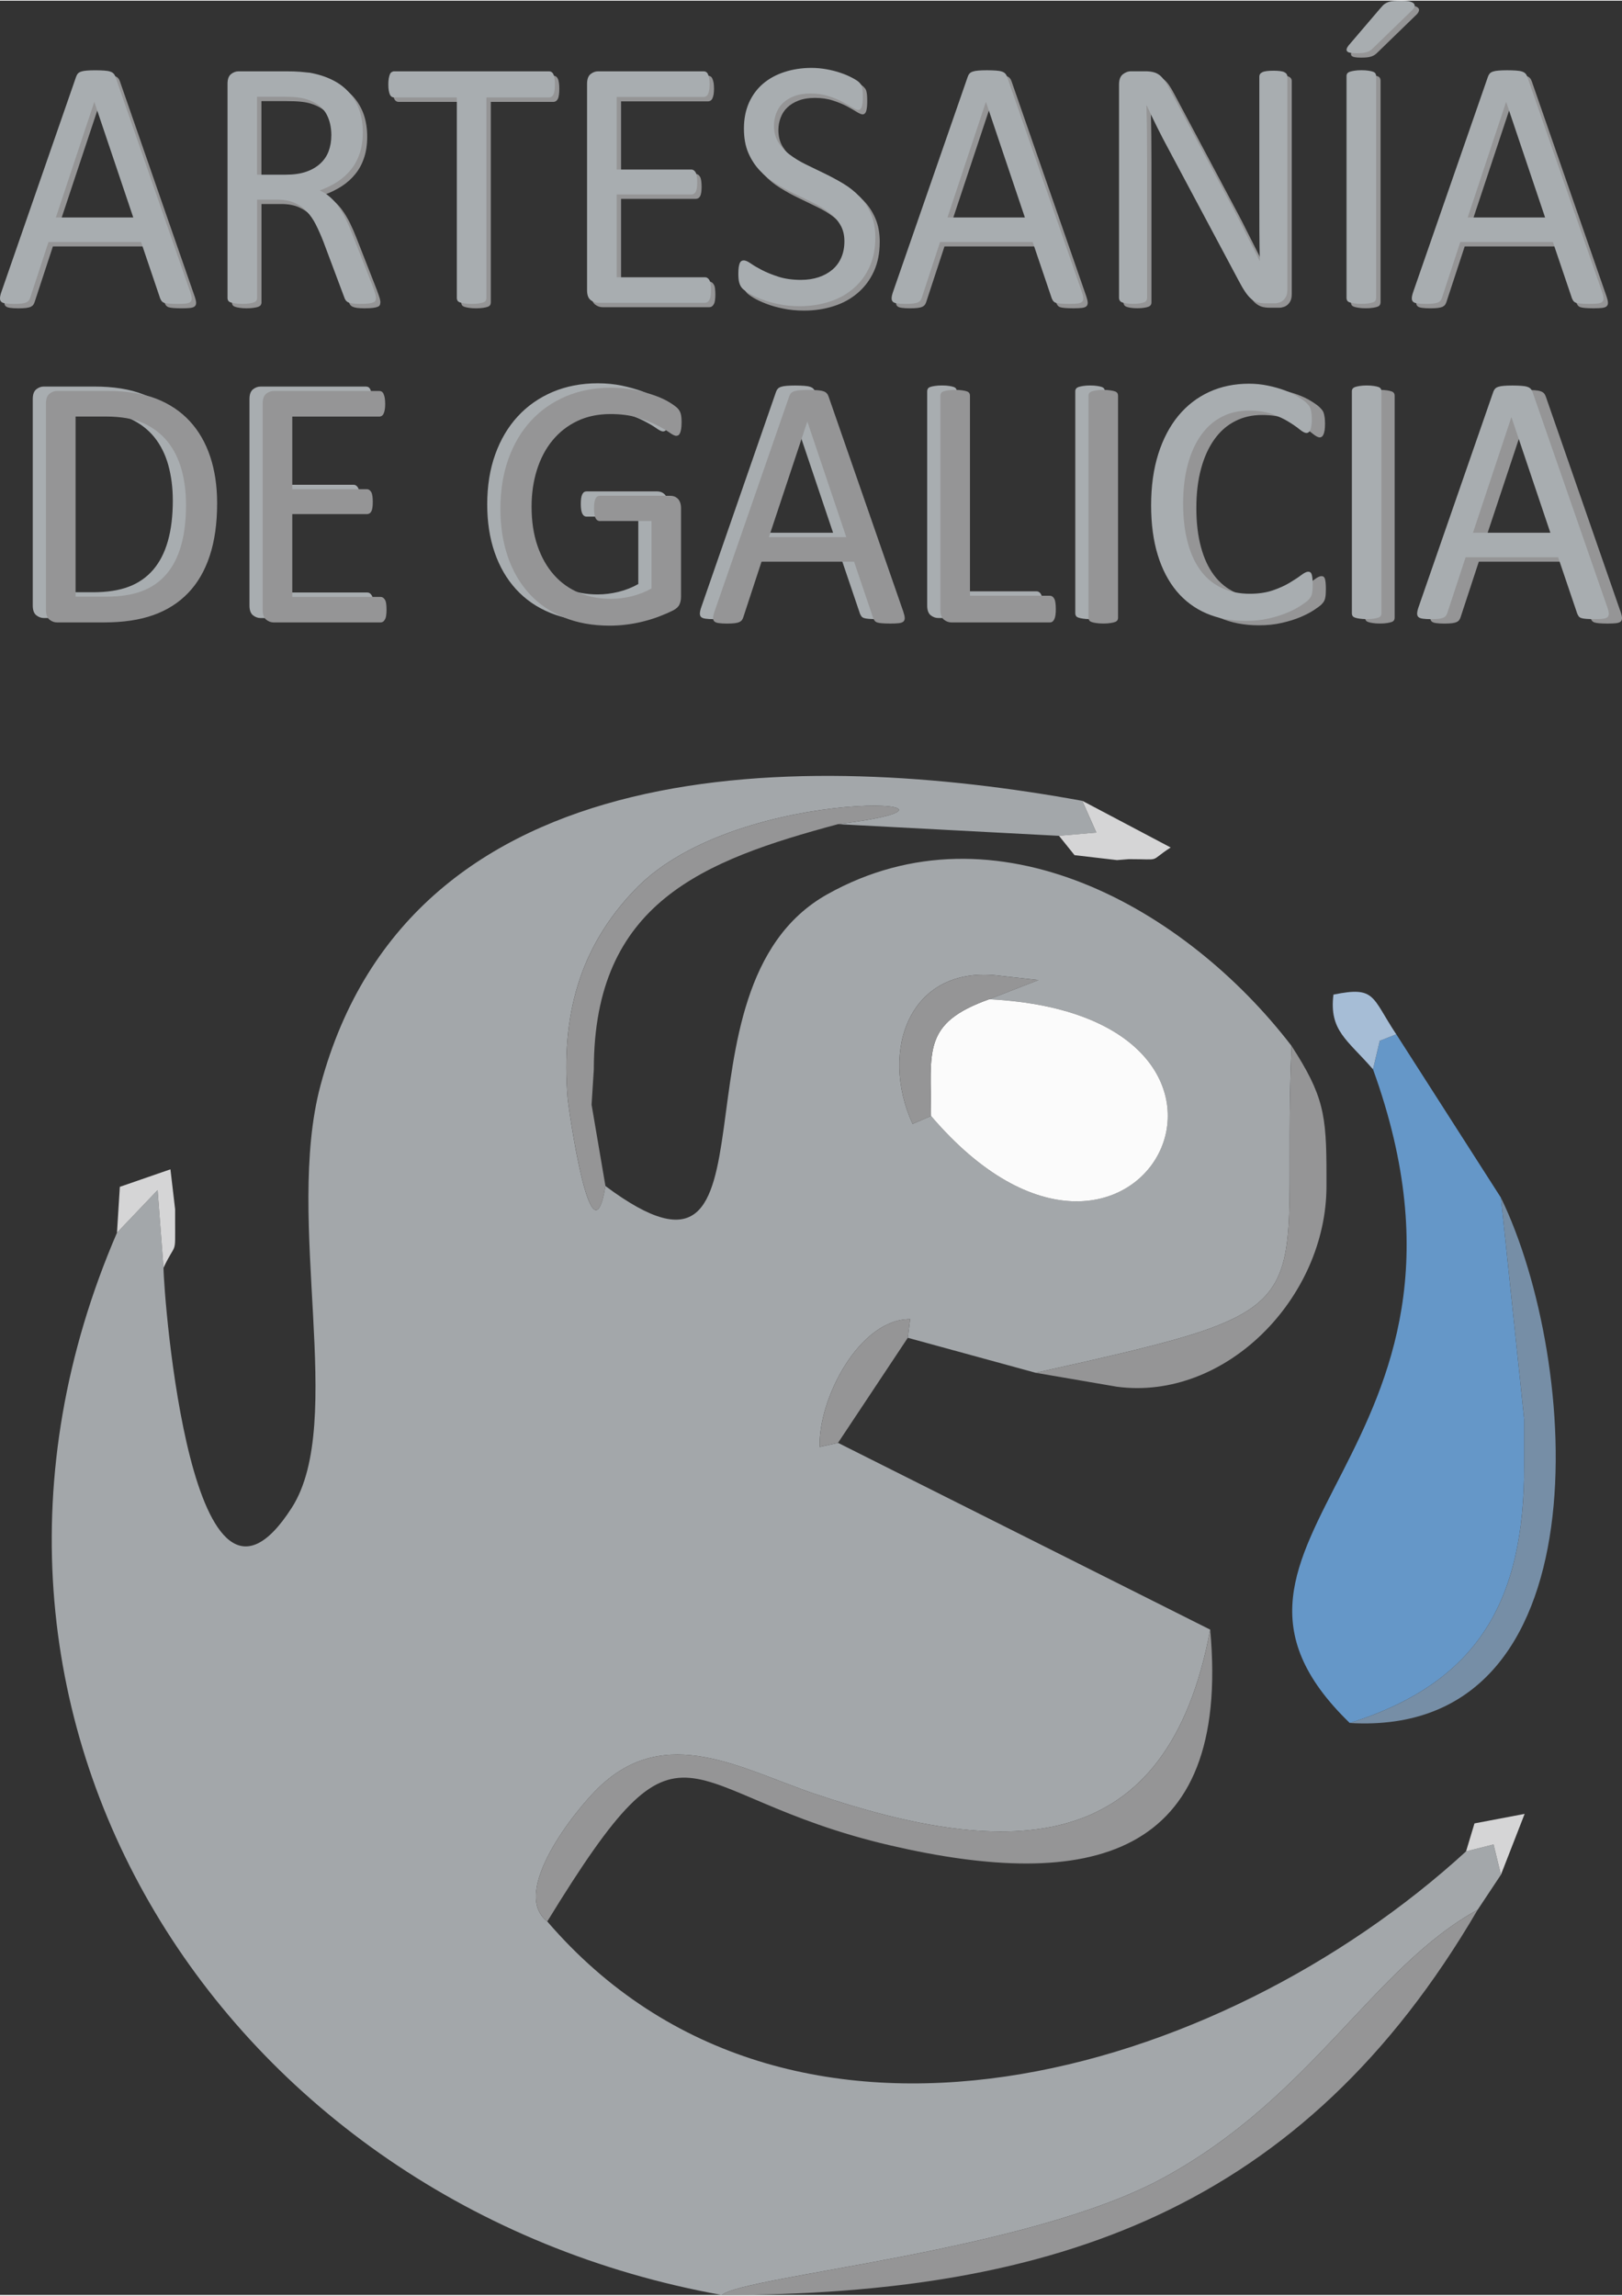 <?xml version="1.0" encoding="UTF-8"?>
<!DOCTYPE svg PUBLIC "-//W3C//DTD SVG 1.1//EN" "http://www.w3.org/Graphics/SVG/1.1/DTD/svg11.dtd">
<!-- Creator: CorelDRAW -->
<svg xmlns="http://www.w3.org/2000/svg" xml:space="preserve" width="400px" height="566px" style="shape-rendering:geometricPrecision; text-rendering:geometricPrecision; image-rendering:optimizeQuality; fill-rule:evenodd; clip-rule:evenodd" viewBox="0 0 74.372 105.173" xmlns:xlink="http://www.w3.org/1999/xlink">
 <rect x="0" y="0" width="74.372" height="105.173" fill="#333333" stroke="none"/>
 <defs>
  <style type="text/css">
   <![CDATA[
    .fil2 {fill:#6597C8}
    .fil5 {fill:#768EA6}
    .fil4 {fill:#959596}
    .fil1 {fill:#A3A7AA}
    .fil7 {fill:#A6BDD6}
    .fil6 {fill:#D5D5D6}
    .fil3 {fill:#FBFBFB}
    .fil0 {fill:#959596;fill-rule:nonzero}
    .fil8 {fill:#A8ADB0;fill-rule:nonzero}
   ]]>
  </style>
 </defs>
 <g id="Capa_x0020_1">
  <path class="fil0" d="M8.925 13.55c0.04,0.12 0.065,0.218 0.067,0.291 0.003,0.076 -0.019,0.131 -0.059,0.168 -0.043,0.039 -0.113,0.064 -0.21,0.076 -0.097,0.011 -0.226,0.017 -0.39,0.017 -0.162,0 -0.293,-0.006 -0.39,-0.014 -0.097,-0.008 -0.17,-0.022 -0.221,-0.039 -0.051,-0.02 -0.086,-0.048 -0.11,-0.078 -0.024,-0.034 -0.046,-0.076 -0.067,-0.123l-0.875 -2.583 -4.245 0 -0.837 2.55c-0.016,0.05 -0.038,0.093 -0.062,0.126 -0.027,0.036 -0.065,0.067 -0.116,0.092 -0.048,0.022 -0.121,0.042 -0.213,0.053 -0.092,0.011 -0.21,0.017 -0.358,0.017 -0.154,0 -0.278,-0.008 -0.375,-0.022 -0.097,-0.014 -0.167,-0.039 -0.205,-0.078 -0.04,-0.036 -0.059,-0.092 -0.057,-0.168 0.003,-0.073 0.024,-0.171 0.067,-0.291l3.423 -9.855c0.022,-0.062 0.048,-0.109 0.083,-0.148 0.035,-0.039 0.084,-0.067 0.151,-0.09 0.065,-0.022 0.148,-0.036 0.253,-0.045 0.102,-0.008 0.232,-0.014 0.39,-0.014 0.167,0 0.307,0.006 0.418,0.014 0.11,0.008 0.199,0.022 0.266,0.045 0.07,0.022 0.121,0.053 0.159,0.095 0.038,0.039 0.065,0.089 0.086,0.151l3.426 9.855zm-4.395 -8.699l-0.008 0 -1.759 5.29 3.55 0 -1.783 -5.29zm12.909 8.987c0,0.042 -0.008,0.081 -0.024,0.115 -0.013,0.034 -0.048,0.059 -0.102,0.081 -0.051,0.022 -0.127,0.039 -0.221,0.05 -0.094,0.011 -0.221,0.017 -0.377,0.017 -0.137,0 -0.25,-0.006 -0.336,-0.017 -0.086,-0.011 -0.156,-0.031 -0.207,-0.053 -0.054,-0.025 -0.094,-0.059 -0.124,-0.103 -0.029,-0.045 -0.054,-0.098 -0.075,-0.165l-0.937 -2.499c-0.111,-0.286 -0.226,-0.546 -0.345,-0.784 -0.118,-0.238 -0.259,-0.442 -0.423,-0.616 -0.161,-0.171 -0.353,-0.305 -0.573,-0.4 -0.221,-0.095 -0.488,-0.143 -0.797,-0.143l-0.908 0 0 4.517c0,0.042 -0.013,0.081 -0.035,0.115 -0.024,0.034 -0.062,0.059 -0.11,0.078 -0.051,0.02 -0.119,0.034 -0.207,0.048 -0.086,0.014 -0.194,0.022 -0.326,0.022 -0.132,0 -0.24,-0.008 -0.329,-0.022 -0.086,-0.014 -0.156,-0.028 -0.207,-0.048 -0.054,-0.02 -0.091,-0.045 -0.11,-0.078 -0.021,-0.034 -0.032,-0.073 -0.032,-0.115l0 -9.824c0,-0.213 0.054,-0.361 0.162,-0.448 0.108,-0.084 0.221,-0.126 0.342,-0.126l2.171 0c0.259,0 0.471,0.005 0.644,0.02 0.17,0.014 0.323,0.031 0.461,0.045 0.396,0.073 0.743,0.185 1.045,0.339 0.304,0.151 0.558,0.347 0.762,0.582 0.205,0.235 0.358,0.504 0.463,0.806 0.102,0.305 0.153,0.638 0.153,1.005 0,0.355 -0.046,0.675 -0.14,0.954 -0.092,0.283 -0.224,0.532 -0.399,0.748 -0.172,0.216 -0.38,0.403 -0.622,0.562 -0.242,0.157 -0.512,0.291 -0.813,0.4 0.17,0.076 0.321,0.173 0.458,0.291 0.137,0.118 0.264,0.258 0.382,0.423 0.119,0.165 0.232,0.353 0.337,0.565 0.105,0.213 0.21,0.453 0.315,0.722l0.916 2.337c0.073,0.196 0.121,0.336 0.143,0.414 0.019,0.079 0.03,0.14 0.03,0.185zm-2.044 -7.454c0,-0.417 -0.089,-0.767 -0.267,-1.055 -0.181,-0.286 -0.479,-0.493 -0.9,-0.619 -0.132,-0.039 -0.28,-0.064 -0.447,-0.081 -0.164,-0.017 -0.383,-0.025 -0.649,-0.025l-1.145 0 0 3.574 1.325 0c0.358,0 0.668,-0.045 0.926,-0.134 0.261,-0.089 0.477,-0.216 0.652,-0.378 0.172,-0.159 0.302,-0.35 0.382,-0.568 0.081,-0.221 0.121,-0.456 0.121,-0.714zm10.25 -2.337c0,0.104 -0.005,0.193 -0.016,0.269 -0.011,0.079 -0.027,0.14 -0.051,0.185 -0.024,0.048 -0.054,0.081 -0.086,0.104 -0.035,0.022 -0.073,0.034 -0.116,0.034l-2.871 0 0 9.2c0,0.042 -0.011,0.081 -0.032,0.115 -0.022,0.034 -0.057,0.059 -0.11,0.078 -0.051,0.02 -0.121,0.034 -0.208,0.048 -0.089,0.014 -0.197,0.022 -0.328,0.022 -0.127,0 -0.234,-0.008 -0.323,-0.022 -0.089,-0.014 -0.162,-0.028 -0.213,-0.048 -0.054,-0.02 -0.089,-0.045 -0.11,-0.078 -0.021,-0.034 -0.032,-0.073 -0.032,-0.115l0 -9.2 -2.871 0c-0.043,0 -0.081,-0.011 -0.116,-0.034 -0.035,-0.022 -0.062,-0.056 -0.084,-0.104 -0.019,-0.045 -0.038,-0.106 -0.051,-0.185 -0.013,-0.076 -0.019,-0.165 -0.019,-0.269 0,-0.104 0.005,-0.196 0.019,-0.274 0.014,-0.081 0.032,-0.146 0.051,-0.193 0.021,-0.05 0.048,-0.084 0.084,-0.106 0.035,-0.022 0.073,-0.034 0.116,-0.034l7.099 0c0.043,0 0.081,0.011 0.116,0.034 0.033,0.022 0.062,0.056 0.086,0.106 0.024,0.047 0.04,0.112 0.051,0.193 0.011,0.078 0.016,0.171 0.016,0.274zm7.156 9.421c0,0.098 -0.005,0.185 -0.016,0.258 -0.008,0.076 -0.027,0.137 -0.054,0.185 -0.027,0.05 -0.057,0.084 -0.092,0.106 -0.032,0.022 -0.073,0.034 -0.113,0.034l-4.902 0c-0.121,0 -0.234,-0.042 -0.342,-0.126 -0.108,-0.087 -0.162,-0.235 -0.162,-0.448l0 -9.463c0,-0.213 0.054,-0.361 0.162,-0.448 0.108,-0.084 0.221,-0.126 0.342,-0.126l4.845 0c0.043,0 0.081,0.011 0.116,0.034 0.032,0.022 0.062,0.056 0.081,0.106 0.021,0.047 0.04,0.109 0.054,0.185 0.011,0.073 0.019,0.165 0.019,0.274 0,0.098 -0.008,0.185 -0.019,0.258 -0.013,0.076 -0.032,0.134 -0.054,0.182 -0.019,0.045 -0.049,0.078 -0.081,0.101 -0.035,0.022 -0.073,0.034 -0.116,0.034l-3.991 0 0 3.328 3.423 0c0.043,0 0.081,0.014 0.116,0.039 0.033,0.022 0.062,0.059 0.086,0.101 0.024,0.045 0.04,0.104 0.051,0.182 0.011,0.076 0.016,0.165 0.016,0.269 0,0.098 -0.005,0.185 -0.016,0.255 -0.011,0.073 -0.027,0.129 -0.051,0.174 -0.024,0.042 -0.054,0.076 -0.086,0.092 -0.035,0.02 -0.073,0.031 -0.116,0.031l-3.423 0 0 3.795 4.048 0c0.04,0 0.081,0.011 0.113,0.034 0.035,0.022 0.065,0.056 0.092,0.101 0.027,0.047 0.046,0.106 0.054,0.182 0.011,0.073 0.016,0.165 0.016,0.274zm7.536 -2.393c0,0.495 -0.089,0.938 -0.264,1.327 -0.178,0.389 -0.42,0.717 -0.735,0.988 -0.313,0.271 -0.679,0.476 -1.104,0.61 -0.423,0.137 -0.878,0.207 -1.368,0.207 -0.342,0 -0.66,-0.031 -0.951,-0.092 -0.291,-0.059 -0.552,-0.131 -0.781,-0.221 -0.229,-0.087 -0.42,-0.176 -0.576,-0.269 -0.156,-0.095 -0.264,-0.173 -0.323,-0.238 -0.062,-0.067 -0.105,-0.151 -0.135,-0.252 -0.03,-0.101 -0.043,-0.235 -0.043,-0.406 0,-0.12 0.005,-0.218 0.016,-0.3 0.011,-0.078 0.027,-0.143 0.046,-0.19 0.022,-0.05 0.048,-0.084 0.081,-0.103 0.03,-0.02 0.067,-0.028 0.111,-0.028 0.073,0 0.178,0.045 0.31,0.137 0.135,0.095 0.307,0.196 0.517,0.305 0.213,0.109 0.466,0.213 0.762,0.308 0.296,0.095 0.641,0.143 1.029,0.143 0.296,0 0.566,-0.042 0.811,-0.123 0.245,-0.081 0.455,-0.199 0.63,-0.347 0.178,-0.151 0.312,-0.336 0.407,-0.554 0.094,-0.218 0.143,-0.467 0.143,-0.747 0,-0.3 -0.067,-0.557 -0.199,-0.77 -0.129,-0.213 -0.304,-0.4 -0.52,-0.563 -0.216,-0.162 -0.46,-0.308 -0.738,-0.442 -0.275,-0.134 -0.557,-0.271 -0.848,-0.411 -0.288,-0.137 -0.571,-0.294 -0.843,-0.462 -0.275,-0.171 -0.52,-0.369 -0.735,-0.599 -0.216,-0.229 -0.391,-0.498 -0.525,-0.809 -0.132,-0.308 -0.199,-0.677 -0.199,-1.111 0,-0.442 0.078,-0.837 0.231,-1.184 0.156,-0.347 0.372,-0.638 0.647,-0.873 0.277,-0.235 0.606,-0.414 0.988,-0.537 0.38,-0.123 0.792,-0.185 1.234,-0.185 0.226,0 0.455,0.022 0.684,0.061 0.229,0.042 0.444,0.095 0.646,0.165 0.202,0.067 0.382,0.146 0.539,0.23 0.159,0.084 0.264,0.154 0.312,0.204 0.051,0.053 0.084,0.092 0.1,0.123 0.016,0.031 0.029,0.07 0.038,0.115 0.011,0.048 0.019,0.104 0.024,0.168 0.005,0.067 0.008,0.151 0.008,0.255 0,0.098 -0.003,0.185 -0.011,0.263 -0.008,0.076 -0.021,0.14 -0.035,0.193 -0.016,0.05 -0.04,0.09 -0.067,0.115 -0.029,0.022 -0.062,0.036 -0.1,0.036 -0.056,0 -0.148,-0.039 -0.272,-0.115 -0.124,-0.078 -0.275,-0.162 -0.453,-0.26 -0.18,-0.095 -0.39,-0.182 -0.636,-0.26 -0.245,-0.081 -0.52,-0.12 -0.824,-0.12 -0.286,0 -0.533,0.039 -0.743,0.12 -0.21,0.078 -0.383,0.185 -0.52,0.316 -0.137,0.129 -0.24,0.286 -0.307,0.467 -0.07,0.179 -0.105,0.369 -0.105,0.574 0,0.294 0.067,0.549 0.199,0.761 0.132,0.213 0.304,0.403 0.525,0.565 0.218,0.165 0.466,0.316 0.743,0.451 0.28,0.137 0.563,0.274 0.854,0.414 0.288,0.14 0.574,0.294 0.851,0.459 0.28,0.168 0.528,0.364 0.746,0.591 0.218,0.227 0.396,0.495 0.528,0.803 0.135,0.311 0.202,0.675 0.202,1.097zm9.47 2.474c0.04,0.12 0.065,0.218 0.067,0.291 0.002,0.076 -0.019,0.131 -0.059,0.168 -0.043,0.039 -0.113,0.064 -0.21,0.076 -0.097,0.011 -0.226,0.017 -0.39,0.017 -0.162,0 -0.294,-0.006 -0.39,-0.014 -0.097,-0.008 -0.17,-0.022 -0.221,-0.039 -0.051,-0.02 -0.086,-0.048 -0.11,-0.078 -0.024,-0.034 -0.045,-0.076 -0.067,-0.123l-0.875 -2.583 -4.245 0 -0.838 2.55c-0.016,0.05 -0.038,0.093 -0.062,0.126 -0.027,0.036 -0.065,0.067 -0.116,0.092 -0.048,0.022 -0.121,0.042 -0.213,0.053 -0.091,0.011 -0.21,0.017 -0.358,0.017 -0.153,0 -0.277,-0.008 -0.374,-0.022 -0.097,-0.014 -0.167,-0.039 -0.204,-0.078 -0.041,-0.036 -0.059,-0.092 -0.057,-0.168 0.002,-0.073 0.024,-0.171 0.067,-0.291l3.423 -9.855c0.021,-0.062 0.048,-0.109 0.084,-0.148 0.035,-0.039 0.083,-0.067 0.151,-0.09 0.065,-0.022 0.148,-0.036 0.253,-0.045 0.102,-0.008 0.231,-0.014 0.39,-0.014 0.167,0 0.307,0.006 0.417,0.014 0.11,0.008 0.199,0.022 0.267,0.045 0.07,0.022 0.121,0.053 0.159,0.095 0.038,0.039 0.065,0.089 0.086,0.151l3.426 9.855zm-4.395 -8.699l-0.008 0 -1.759 5.29 3.55 0 -1.783 -5.29zm13.816 8.618c0,0.109 -0.016,0.202 -0.051,0.28 -0.035,0.076 -0.078,0.137 -0.135,0.187 -0.054,0.05 -0.116,0.084 -0.186,0.106 -0.067,0.022 -0.135,0.034 -0.205,0.034l-0.433 0c-0.138,0 -0.256,-0.017 -0.358,-0.045 -0.103,-0.031 -0.2,-0.087 -0.294,-0.165 -0.092,-0.078 -0.183,-0.188 -0.275,-0.325 -0.091,-0.134 -0.194,-0.311 -0.304,-0.523l-3.219 -6.035c-0.17,-0.313 -0.339,-0.638 -0.509,-0.98 -0.172,-0.344 -0.331,-0.675 -0.476,-0.997l-0.016 0c0.011,0.392 0.019,0.795 0.024,1.204 0.003,0.411 0.006,0.817 0.006,1.223l0 6.404c0,0.036 -0.008,0.076 -0.03,0.109 -0.022,0.036 -0.057,0.064 -0.108,0.084 -0.048,0.02 -0.116,0.034 -0.197,0.048 -0.081,0.014 -0.186,0.022 -0.312,0.022 -0.127,0 -0.229,-0.008 -0.313,-0.022 -0.081,-0.014 -0.145,-0.028 -0.191,-0.048 -0.048,-0.02 -0.083,-0.047 -0.102,-0.084 -0.021,-0.034 -0.032,-0.073 -0.032,-0.109l0 -9.791c0,-0.218 0.057,-0.375 0.172,-0.467 0.116,-0.092 0.243,-0.14 0.38,-0.14l0.646 0c0.153,0 0.28,0.014 0.382,0.042 0.103,0.025 0.197,0.073 0.278,0.134 0.081,0.062 0.159,0.151 0.237,0.263 0.075,0.112 0.159,0.252 0.248,0.423l2.478 4.657c0.153,0.283 0.299,0.56 0.442,0.831 0.143,0.271 0.28,0.537 0.409,0.8 0.132,0.26 0.264,0.521 0.391,0.775 0.129,0.252 0.259,0.509 0.383,0.764l0.008 0c-0.011,-0.431 -0.016,-0.879 -0.019,-1.346 -0.002,-0.467 -0.002,-0.918 -0.002,-1.349l0 -5.757c0,-0.039 0.011,-0.073 0.03,-0.106 0.021,-0.034 0.056,-0.062 0.107,-0.087 0.048,-0.025 0.116,-0.042 0.197,-0.053 0.081,-0.011 0.188,-0.017 0.321,-0.017 0.116,0 0.215,0.006 0.299,0.017 0.084,0.011 0.151,0.028 0.197,0.053 0.048,0.025 0.083,0.053 0.102,0.087 0.022,0.034 0.032,0.067 0.032,0.106l0 9.791zm4.072 0.369c0,0.042 -0.011,0.081 -0.033,0.115 -0.021,0.034 -0.056,0.059 -0.11,0.078 -0.051,0.02 -0.121,0.034 -0.21,0.048 -0.086,0.014 -0.194,0.022 -0.326,0.022 -0.127,0 -0.234,-0.008 -0.323,-0.022 -0.089,-0.014 -0.161,-0.028 -0.213,-0.048 -0.054,-0.02 -0.091,-0.045 -0.11,-0.078 -0.021,-0.034 -0.032,-0.073 -0.032,-0.115l0 -10.185c0,-0.042 0.011,-0.081 0.035,-0.115 0.024,-0.034 0.065,-0.059 0.119,-0.078 0.057,-0.02 0.127,-0.034 0.213,-0.048 0.086,-0.014 0.191,-0.022 0.312,-0.022 0.132,0 0.24,0.008 0.326,0.022 0.089,0.014 0.159,0.028 0.21,0.048 0.054,0.02 0.089,0.045 0.11,0.078 0.022,0.034 0.033,0.073 0.033,0.115l0 10.185zm0.229 -13.326c0.056,-0.07 0.113,-0.126 0.17,-0.165 0.054,-0.037 0.116,-0.067 0.183,-0.09 0.07,-0.022 0.151,-0.036 0.245,-0.045 0.094,-0.008 0.207,-0.011 0.339,-0.011 0.159,0 0.283,0.011 0.372,0.036 0.089,0.025 0.153,0.056 0.188,0.095 0.038,0.037 0.049,0.081 0.035,0.132 -0.011,0.047 -0.043,0.101 -0.089,0.154l-1.791 1.738c-0.054,0.056 -0.103,0.098 -0.148,0.129 -0.043,0.028 -0.094,0.053 -0.153,0.073 -0.057,0.019 -0.124,0.034 -0.2,0.042 -0.078,0.008 -0.17,0.011 -0.28,0.011 -0.121,0 -0.216,-0.006 -0.286,-0.02 -0.067,-0.014 -0.116,-0.036 -0.143,-0.067 -0.024,-0.028 -0.032,-0.067 -0.021,-0.109 0.011,-0.045 0.038,-0.095 0.086,-0.157l1.492 -1.747zm10.132 13.038c0.04,0.12 0.064,0.218 0.067,0.291 0.003,0.076 -0.019,0.131 -0.059,0.168 -0.043,0.039 -0.113,0.064 -0.21,0.076 -0.097,0.011 -0.226,0.017 -0.39,0.017 -0.162,0 -0.294,-0.006 -0.391,-0.014 -0.097,-0.008 -0.17,-0.022 -0.221,-0.039 -0.051,-0.02 -0.086,-0.048 -0.11,-0.078 -0.024,-0.034 -0.046,-0.076 -0.067,-0.123l-0.875 -2.583 -4.245 0 -0.838 2.55c-0.016,0.05 -0.038,0.093 -0.062,0.126 -0.027,0.036 -0.065,0.067 -0.116,0.092 -0.048,0.022 -0.121,0.042 -0.213,0.053 -0.091,0.011 -0.21,0.017 -0.358,0.017 -0.153,0 -0.277,-0.008 -0.374,-0.022 -0.097,-0.014 -0.167,-0.039 -0.205,-0.078 -0.041,-0.036 -0.059,-0.092 -0.057,-0.168 0.003,-0.073 0.024,-0.171 0.067,-0.291l3.423 -9.855c0.022,-0.062 0.049,-0.109 0.084,-0.148 0.035,-0.039 0.084,-0.067 0.151,-0.09 0.065,-0.022 0.148,-0.036 0.253,-0.045 0.103,-0.008 0.232,-0.014 0.391,-0.014 0.167,0 0.307,0.006 0.417,0.014 0.11,0.008 0.199,0.022 0.267,0.045 0.07,0.022 0.121,0.053 0.159,0.095 0.038,0.039 0.064,0.089 0.086,0.151l3.426 9.855zm-4.396 -8.699l-0.008 0 -1.759 5.29 3.55 0 -1.783 -5.29z"/>
  <g id="_172079552">
   <path id="_172082016" class="fil1" d="M42.691 51.126l-0.847 0.365c-1.546,-3.367 -0.132,-7.352 4.046,-6.787l1.724 0.192 -2.258 0.878c14.866,0.764 6.722,16.343 -2.666,5.351zm-35.194 6.957l-0.27 -3.56 -1.863 1.954c-9.584,22.214 4.983,44.606 27.729,48.696 1.116,-0.896 14.03,-1.982 20.246,-5.369 6.842,-3.728 9.611,-9.652 14.415,-12.29l1.066 -1.605 -0.339 -1.389 -1.261 0.319c-11.265,10.323 -31.019,16.127 -42.127,3.211 -1.715,-1.329 1.25,-5.083 2.386,-6.167 3.062,-2.922 6.513,-0.825 9.853,0.307 9.038,3.064 16.203,2.935 18.157,-7.518l-17.064 -8.562 -0.842 0.187c-0.069,-2.204 1.814,-5.861 4.148,-5.859l-0.107 0.856 5.866 1.605c13.993,-3.12 11.186,-2.614 11.731,-14.983 -4.826,-6.295 -13.572,-11.28 -21.294,-6.949 -7.703,4.322 -1.551,19.798 -10.167,13.37 -0.637,3.842 -1.696,-3.56 -1.735,-4.056 -0.292,-3.695 0.498,-6.846 3.106,-9.55 4.836,-5.013 17.724,-4.03 9.293,-2.982l10.132 0.535 1.714 -0.148 -0.647 -1.457c-12.626,-2.304 -30.774,-2.519 -34.931,13.057 -1.652,6.189 1.19,15.43 -1.31,19.342 -4.596,7.192 -5.875,-9.658 -5.885,-10.994z"/>
   <path id="_172082240" class="fil2" d="M62.955 48.986c6.404,17.672 -9.771,21.541 -1.066,29.967 5.916,-1.858 7.999,-5.632 7.999,-11.773l0 -2.141 -1.067 -10.167 -4.799 -7.492 -0.756 0.298 -0.31 1.307z"/>
   <path id="_172083248" class="fil3" d="M42.691 51.126c9.389,10.992 17.532,-4.587 2.666,-5.351 -3.087,1.099 -2.666,2.379 -2.666,5.351z"/>
   <path id="_172081064" class="fil4" d="M25.094 88.049c6.485,-10.575 5.702,-5.81 15.736,-3.483 9.057,2.101 15.624,0.682 14.66,-9.895 -1.953,10.454 -9.119,10.582 -18.157,7.518 -3.34,-1.132 -6.791,-3.229 -9.853,-0.307 -1.136,1.084 -4.101,4.837 -2.386,6.167z"/>
   <path id="_172080280" class="fil4" d="M33.093 105.173c15.288,0 26.65,-3.946 34.661,-17.659 -4.804,2.639 -7.573,8.562 -14.415,12.29 -6.216,3.387 -19.13,4.473 -20.246,5.369z"/>
   <path id="_172080784" class="fil5" d="M61.889 78.952c11.751,0.697 10.563,-16.622 6.932,-24.08l1.067 10.167 0 2.141c0,6.14 -2.083,9.915 -7.999,11.773z"/>
   <path id="_172080672" class="fil4" d="M47.491 62.899l3.717 0.638c4.973,0.664 9.614,-4.065 9.614,-9.2l0 -0.535c0,-2.749 -0.135,-3.617 -1.6,-5.886 -0.546,12.369 2.261,11.863 -11.731,14.983z"/>
   <path id="_172081288" class="fil4" d="M27.761 54.337l-0.636 -3.73 0.103 -1.621c0,-7.632 4.996,-9.57 11.198,-11.237 8.431,-1.048 -4.457,-2.032 -9.293,2.982 -2.608,2.704 -3.398,5.855 -3.106,9.55 0.039,0.496 1.098,7.898 1.735,4.056z"/>
   <path id="_172080000" class="fil4" d="M42.691 51.126c0,-2.973 -0.421,-4.252 2.666,-5.351l2.258 -0.878 -1.724 -0.192c-4.178,-0.566 -5.592,3.419 -4.046,6.787l0.847 -0.365z"/>
   <path id="_172081232" class="fil4" d="M38.426 66.109l3.199 -4.816 0.107 -0.856c-2.334,-0.002 -4.217,3.656 -4.148,5.859l0.842 -0.187z"/>
   <path id="_172079776" class="fil6" d="M48.557 38.283l0.712 0.886 1.95 0.228 0.538 -0.044c1.569,0 0.868,0.146 1.92,-0.535l-4.053 -2.141 0.647 1.457 -1.714 0.148z"/>
   <path id="_172079272" class="fil7" d="M62.955 48.986l0.31 -1.307 0.756 -0.298c-1.141,-1.717 -0.935,-2.216 -2.88,-1.819 -0.203,1.662 0.637,2.065 1.813,3.425z"/>
   <path id="_172079608" class="fil6" d="M5.364 56.477l1.863 -1.954 0.27 3.56c0.592,-1.247 0.533,-0.501 0.533,-2.141l0 -0.535 -0.215 -1.836 -2.32 0.803 -0.131 2.103z"/>
   <polygon id="_172078992" class="fil6" points="67.221,84.839 68.482,84.52 68.821,85.909 69.908,83.119 67.608,83.555 "/>
  </g>
  <path class="fil8" d="M8.723 13.348c0.04,0.12 0.065,0.218 0.067,0.291 0.003,0.076 -0.019,0.131 -0.059,0.168 -0.043,0.039 -0.113,0.064 -0.21,0.076 -0.097,0.011 -0.226,0.017 -0.39,0.017 -0.162,0 -0.293,-0.006 -0.39,-0.014 -0.097,-0.008 -0.17,-0.022 -0.221,-0.039 -0.051,-0.02 -0.086,-0.048 -0.11,-0.078 -0.024,-0.034 -0.046,-0.076 -0.067,-0.123l-0.875 -2.583 -4.245 0 -0.837 2.55c-0.016,0.05 -0.038,0.093 -0.062,0.126 -0.027,0.036 -0.065,0.067 -0.116,0.092 -0.048,0.022 -0.121,0.042 -0.213,0.053 -0.092,0.011 -0.21,0.017 -0.358,0.017 -0.154,0 -0.278,-0.008 -0.375,-0.022 -0.097,-0.014 -0.167,-0.039 -0.205,-0.078 -0.04,-0.036 -0.059,-0.092 -0.057,-0.168 0.003,-0.073 0.024,-0.171 0.067,-0.291l3.423 -9.855c0.022,-0.062 0.048,-0.109 0.083,-0.148 0.035,-0.039 0.084,-0.067 0.151,-0.09 0.065,-0.022 0.148,-0.036 0.253,-0.045 0.102,-0.008 0.232,-0.014 0.39,-0.014 0.167,0 0.307,0.006 0.418,0.014 0.11,0.008 0.199,0.022 0.266,0.045 0.07,0.022 0.121,0.053 0.159,0.095 0.038,0.039 0.065,0.089 0.086,0.151l3.426 9.855zm-4.395 -8.699l-0.008 0 -1.759 5.29 3.55 0 -1.783 -5.29zm12.909 8.987c0,0.042 -0.008,0.081 -0.024,0.115 -0.013,0.034 -0.048,0.059 -0.102,0.081 -0.051,0.022 -0.127,0.039 -0.221,0.05 -0.094,0.011 -0.221,0.017 -0.377,0.017 -0.137,0 -0.25,-0.006 -0.336,-0.017 -0.086,-0.011 -0.156,-0.031 -0.207,-0.053 -0.054,-0.025 -0.094,-0.059 -0.124,-0.103 -0.029,-0.045 -0.054,-0.098 -0.075,-0.165l-0.937 -2.499c-0.111,-0.286 -0.226,-0.546 -0.345,-0.784 -0.118,-0.238 -0.259,-0.442 -0.423,-0.616 -0.161,-0.171 -0.353,-0.305 -0.573,-0.4 -0.221,-0.095 -0.488,-0.143 -0.797,-0.143l-0.908 0 0 4.517c0,0.042 -0.013,0.081 -0.035,0.115 -0.024,0.034 -0.062,0.059 -0.11,0.078 -0.051,0.02 -0.119,0.034 -0.207,0.048 -0.086,0.014 -0.194,0.022 -0.326,0.022 -0.132,0 -0.24,-0.008 -0.329,-0.022 -0.086,-0.014 -0.156,-0.028 -0.207,-0.048 -0.054,-0.02 -0.091,-0.045 -0.11,-0.078 -0.021,-0.034 -0.032,-0.073 -0.032,-0.115l0 -9.824c0,-0.213 0.054,-0.361 0.162,-0.448 0.108,-0.084 0.221,-0.126 0.342,-0.126l2.171 0c0.259,0 0.471,0.005 0.644,0.02 0.17,0.014 0.323,0.031 0.461,0.045 0.396,0.073 0.743,0.185 1.045,0.339 0.304,0.151 0.558,0.347 0.762,0.582 0.205,0.235 0.358,0.504 0.463,0.806 0.102,0.305 0.153,0.638 0.153,1.005 0,0.355 -0.046,0.675 -0.14,0.954 -0.092,0.283 -0.224,0.532 -0.399,0.748 -0.172,0.216 -0.38,0.403 -0.622,0.562 -0.242,0.157 -0.512,0.291 -0.813,0.4 0.17,0.076 0.321,0.173 0.458,0.291 0.137,0.118 0.264,0.258 0.382,0.423 0.119,0.165 0.232,0.353 0.337,0.565 0.105,0.213 0.21,0.453 0.315,0.722l0.916 2.337c0.073,0.196 0.121,0.336 0.143,0.414 0.019,0.079 0.03,0.14 0.03,0.185zm-2.044 -7.454c0,-0.417 -0.089,-0.767 -0.267,-1.055 -0.181,-0.286 -0.479,-0.493 -0.9,-0.619 -0.132,-0.039 -0.28,-0.064 -0.447,-0.081 -0.164,-0.017 -0.383,-0.025 -0.649,-0.025l-1.145 0 0 3.574 1.325 0c0.358,0 0.668,-0.045 0.926,-0.134 0.261,-0.089 0.477,-0.216 0.652,-0.378 0.172,-0.159 0.302,-0.35 0.382,-0.568 0.081,-0.221 0.121,-0.456 0.121,-0.714zm10.25 -2.337c0,0.104 -0.005,0.193 -0.016,0.269 -0.011,0.079 -0.027,0.14 -0.051,0.185 -0.024,0.048 -0.054,0.081 -0.086,0.104 -0.035,0.022 -0.073,0.034 -0.116,0.034l-2.871 0 0 9.2c0,0.042 -0.011,0.081 -0.032,0.115 -0.022,0.034 -0.057,0.059 -0.11,0.078 -0.051,0.02 -0.121,0.034 -0.208,0.048 -0.089,0.014 -0.197,0.022 -0.328,0.022 -0.127,0 -0.234,-0.008 -0.323,-0.022 -0.089,-0.014 -0.162,-0.028 -0.213,-0.048 -0.054,-0.02 -0.089,-0.045 -0.11,-0.078 -0.021,-0.034 -0.032,-0.073 -0.032,-0.115l0 -9.2 -2.871 0c-0.043,0 -0.081,-0.011 -0.116,-0.034 -0.035,-0.022 -0.062,-0.056 -0.084,-0.104 -0.019,-0.045 -0.038,-0.106 -0.051,-0.185 -0.013,-0.076 -0.019,-0.165 -0.019,-0.269 0,-0.104 0.005,-0.196 0.019,-0.274 0.014,-0.081 0.032,-0.146 0.051,-0.193 0.021,-0.05 0.048,-0.084 0.084,-0.106 0.035,-0.022 0.073,-0.034 0.116,-0.034l7.099 0c0.043,0 0.081,0.011 0.116,0.034 0.033,0.022 0.062,0.056 0.086,0.106 0.024,0.047 0.04,0.112 0.051,0.193 0.011,0.078 0.016,0.171 0.016,0.274zm7.156 9.421c0,0.098 -0.005,0.185 -0.016,0.258 -0.008,0.076 -0.027,0.137 -0.054,0.185 -0.027,0.05 -0.057,0.084 -0.092,0.106 -0.032,0.022 -0.073,0.034 -0.113,0.034l-4.902 0c-0.121,0 -0.234,-0.042 -0.342,-0.126 -0.108,-0.087 -0.162,-0.235 -0.162,-0.448l0 -9.463c0,-0.213 0.054,-0.361 0.162,-0.448 0.108,-0.084 0.221,-0.126 0.342,-0.126l4.845 0c0.043,0 0.081,0.011 0.116,0.034 0.032,0.022 0.062,0.056 0.081,0.106 0.021,0.047 0.04,0.109 0.054,0.185 0.011,0.073 0.019,0.165 0.019,0.274 0,0.098 -0.008,0.185 -0.019,0.258 -0.013,0.076 -0.032,0.134 -0.054,0.182 -0.019,0.045 -0.049,0.078 -0.081,0.101 -0.035,0.022 -0.073,0.034 -0.116,0.034l-3.991 0 0 3.328 3.423 0c0.043,0 0.081,0.014 0.116,0.039 0.033,0.022 0.062,0.059 0.086,0.101 0.024,0.045 0.04,0.104 0.051,0.182 0.011,0.076 0.016,0.165 0.016,0.269 0,0.098 -0.005,0.185 -0.016,0.255 -0.011,0.073 -0.027,0.129 -0.051,0.174 -0.024,0.042 -0.054,0.076 -0.086,0.092 -0.035,0.02 -0.073,0.031 -0.116,0.031l-3.423 0 0 3.795 4.048 0c0.04,0 0.081,0.011 0.113,0.034 0.035,0.022 0.065,0.056 0.092,0.101 0.027,0.047 0.046,0.106 0.054,0.182 0.011,0.073 0.016,0.165 0.016,0.274zm7.536 -2.393c0,0.495 -0.089,0.938 -0.264,1.327 -0.178,0.389 -0.42,0.717 -0.735,0.988 -0.313,0.271 -0.679,0.476 -1.104,0.61 -0.423,0.137 -0.878,0.207 -1.368,0.207 -0.342,0 -0.66,-0.031 -0.951,-0.092 -0.291,-0.059 -0.552,-0.131 -0.781,-0.221 -0.229,-0.087 -0.42,-0.176 -0.576,-0.269 -0.156,-0.095 -0.264,-0.173 -0.323,-0.238 -0.062,-0.067 -0.105,-0.151 -0.135,-0.252 -0.03,-0.101 -0.043,-0.235 -0.043,-0.406 0,-0.12 0.005,-0.218 0.016,-0.3 0.011,-0.078 0.027,-0.143 0.046,-0.19 0.022,-0.05 0.048,-0.084 0.081,-0.103 0.03,-0.02 0.067,-0.028 0.111,-0.028 0.073,0 0.178,0.045 0.31,0.137 0.135,0.095 0.307,0.196 0.517,0.305 0.213,0.109 0.466,0.213 0.762,0.308 0.296,0.095 0.641,0.143 1.029,0.143 0.296,0 0.566,-0.042 0.811,-0.123 0.245,-0.081 0.455,-0.199 0.63,-0.347 0.178,-0.151 0.312,-0.336 0.407,-0.554 0.094,-0.218 0.143,-0.467 0.143,-0.747 0,-0.3 -0.067,-0.557 -0.199,-0.77 -0.129,-0.213 -0.304,-0.4 -0.52,-0.563 -0.216,-0.162 -0.46,-0.308 -0.738,-0.442 -0.275,-0.134 -0.557,-0.271 -0.848,-0.411 -0.288,-0.137 -0.571,-0.294 -0.843,-0.462 -0.275,-0.171 -0.52,-0.369 -0.735,-0.599 -0.216,-0.229 -0.391,-0.498 -0.525,-0.809 -0.132,-0.308 -0.199,-0.677 -0.199,-1.111 0,-0.442 0.078,-0.837 0.231,-1.184 0.156,-0.347 0.372,-0.638 0.647,-0.873 0.277,-0.235 0.606,-0.414 0.988,-0.537 0.38,-0.123 0.792,-0.185 1.234,-0.185 0.226,0 0.455,0.022 0.684,0.061 0.229,0.042 0.444,0.095 0.646,0.165 0.202,0.067 0.382,0.146 0.539,0.23 0.159,0.084 0.264,0.154 0.312,0.204 0.051,0.053 0.084,0.092 0.1,0.123 0.016,0.031 0.029,0.07 0.038,0.115 0.011,0.048 0.019,0.104 0.024,0.168 0.005,0.067 0.008,0.151 0.008,0.255 0,0.098 -0.003,0.185 -0.011,0.263 -0.008,0.076 -0.021,0.14 -0.035,0.193 -0.016,0.05 -0.04,0.09 -0.067,0.115 -0.029,0.022 -0.062,0.036 -0.1,0.036 -0.056,0 -0.148,-0.039 -0.272,-0.115 -0.124,-0.078 -0.275,-0.162 -0.453,-0.26 -0.18,-0.095 -0.39,-0.182 -0.636,-0.26 -0.245,-0.081 -0.52,-0.12 -0.824,-0.12 -0.286,0 -0.533,0.039 -0.743,0.12 -0.21,0.078 -0.383,0.185 -0.52,0.316 -0.137,0.129 -0.24,0.286 -0.307,0.467 -0.07,0.179 -0.105,0.369 -0.105,0.574 0,0.294 0.067,0.549 0.199,0.761 0.132,0.213 0.304,0.403 0.525,0.565 0.218,0.165 0.466,0.316 0.743,0.451 0.28,0.137 0.563,0.274 0.854,0.414 0.288,0.14 0.574,0.294 0.851,0.459 0.28,0.168 0.528,0.364 0.746,0.591 0.218,0.227 0.396,0.495 0.528,0.803 0.135,0.311 0.202,0.675 0.202,1.097zm9.47 2.474c0.04,0.12 0.065,0.218 0.067,0.291 0.002,0.076 -0.019,0.131 -0.059,0.168 -0.043,0.039 -0.113,0.064 -0.21,0.076 -0.097,0.011 -0.226,0.017 -0.39,0.017 -0.162,0 -0.294,-0.006 -0.39,-0.014 -0.097,-0.008 -0.17,-0.022 -0.221,-0.039 -0.051,-0.02 -0.086,-0.048 -0.11,-0.078 -0.024,-0.034 -0.045,-0.076 -0.067,-0.123l-0.875 -2.583 -4.245 0 -0.838 2.55c-0.016,0.05 -0.038,0.093 -0.062,0.126 -0.027,0.036 -0.065,0.067 -0.116,0.092 -0.048,0.022 -0.121,0.042 -0.213,0.053 -0.091,0.011 -0.21,0.017 -0.358,0.017 -0.153,0 -0.277,-0.008 -0.374,-0.022 -0.097,-0.014 -0.167,-0.039 -0.204,-0.078 -0.041,-0.036 -0.059,-0.092 -0.057,-0.168 0.002,-0.073 0.024,-0.171 0.067,-0.291l3.423 -9.855c0.021,-0.062 0.048,-0.109 0.084,-0.148 0.035,-0.039 0.083,-0.067 0.151,-0.09 0.065,-0.022 0.148,-0.036 0.253,-0.045 0.102,-0.008 0.231,-0.014 0.39,-0.014 0.167,0 0.307,0.006 0.417,0.014 0.11,0.008 0.199,0.022 0.267,0.045 0.07,0.022 0.121,0.053 0.159,0.095 0.038,0.039 0.065,0.089 0.086,0.151l3.426 9.855zm-4.395 -8.699l-0.008 0 -1.759 5.29 3.55 0 -1.783 -5.29zm13.816 8.618c0,0.109 -0.016,0.202 -0.051,0.28 -0.035,0.076 -0.078,0.137 -0.135,0.187 -0.054,0.05 -0.116,0.084 -0.186,0.106 -0.067,0.022 -0.135,0.034 -0.205,0.034l-0.433 0c-0.138,0 -0.256,-0.017 -0.358,-0.045 -0.103,-0.031 -0.2,-0.087 -0.294,-0.165 -0.092,-0.078 -0.183,-0.188 -0.275,-0.325 -0.091,-0.134 -0.194,-0.311 -0.304,-0.523l-3.219 -6.035c-0.17,-0.313 -0.339,-0.638 -0.509,-0.98 -0.172,-0.344 -0.331,-0.675 -0.476,-0.997l-0.016 0c0.011,0.392 0.019,0.795 0.024,1.204 0.003,0.411 0.006,0.817 0.006,1.223l0 6.404c0,0.036 -0.008,0.076 -0.03,0.109 -0.022,0.036 -0.057,0.064 -0.108,0.084 -0.048,0.02 -0.116,0.034 -0.197,0.048 -0.081,0.014 -0.186,0.022 -0.312,0.022 -0.127,0 -0.229,-0.008 -0.313,-0.022 -0.081,-0.014 -0.145,-0.028 -0.191,-0.048 -0.048,-0.02 -0.083,-0.047 -0.102,-0.084 -0.021,-0.034 -0.032,-0.073 -0.032,-0.109l0 -9.791c0,-0.218 0.057,-0.375 0.172,-0.467 0.116,-0.092 0.243,-0.14 0.38,-0.14l0.646 0c0.153,0 0.28,0.014 0.382,0.042 0.103,0.025 0.197,0.073 0.278,0.134 0.081,0.062 0.159,0.151 0.237,0.263 0.075,0.112 0.159,0.252 0.248,0.423l2.478 4.657c0.153,0.283 0.299,0.56 0.442,0.831 0.143,0.271 0.28,0.537 0.409,0.8 0.132,0.26 0.264,0.521 0.391,0.775 0.129,0.252 0.259,0.509 0.383,0.764l0.008 0c-0.011,-0.431 -0.016,-0.879 -0.019,-1.346 -0.002,-0.467 -0.002,-0.918 -0.002,-1.349l0 -5.757c0,-0.039 0.011,-0.073 0.03,-0.106 0.021,-0.034 0.056,-0.062 0.107,-0.087 0.048,-0.025 0.116,-0.042 0.197,-0.053 0.081,-0.011 0.188,-0.017 0.321,-0.017 0.116,0 0.215,0.006 0.299,0.017 0.084,0.011 0.151,0.028 0.197,0.053 0.048,0.025 0.083,0.053 0.102,0.087 0.022,0.034 0.032,0.067 0.032,0.106l0 9.791zm4.072 0.369c0,0.042 -0.011,0.081 -0.033,0.115 -0.021,0.034 -0.056,0.059 -0.11,0.078 -0.051,0.02 -0.121,0.034 -0.21,0.048 -0.086,0.014 -0.194,0.022 -0.326,0.022 -0.127,0 -0.234,-0.008 -0.323,-0.022 -0.089,-0.014 -0.161,-0.028 -0.213,-0.048 -0.054,-0.02 -0.091,-0.045 -0.11,-0.078 -0.021,-0.034 -0.032,-0.073 -0.032,-0.115l0 -10.185c0,-0.042 0.011,-0.081 0.035,-0.115 0.024,-0.034 0.065,-0.059 0.119,-0.078 0.057,-0.02 0.127,-0.034 0.213,-0.048 0.086,-0.014 0.191,-0.022 0.312,-0.022 0.132,0 0.24,0.008 0.326,0.022 0.089,0.014 0.159,0.028 0.21,0.048 0.054,0.02 0.089,0.045 0.11,0.078 0.022,0.034 0.033,0.073 0.033,0.115l0 10.185zm0.229 -13.326c0.056,-0.07 0.113,-0.126 0.17,-0.165 0.054,-0.037 0.116,-0.067 0.183,-0.09 0.07,-0.022 0.151,-0.036 0.245,-0.045 0.094,-0.008 0.207,-0.011 0.339,-0.011 0.159,0 0.283,0.011 0.372,0.036 0.089,0.025 0.153,0.056 0.188,0.095 0.038,0.037 0.049,0.081 0.035,0.132 -0.011,0.047 -0.043,0.101 -0.089,0.154l-1.791 1.738c-0.054,0.056 -0.103,0.098 -0.148,0.129 -0.043,0.028 -0.094,0.053 -0.153,0.073 -0.057,0.019 -0.124,0.034 -0.2,0.042 -0.078,0.008 -0.17,0.011 -0.28,0.011 -0.121,0 -0.216,-0.006 -0.286,-0.02 -0.067,-0.014 -0.116,-0.036 -0.143,-0.067 -0.024,-0.028 -0.032,-0.067 -0.021,-0.109 0.011,-0.045 0.038,-0.095 0.086,-0.157l1.492 -1.747zm10.132 13.038c0.04,0.12 0.064,0.218 0.067,0.291 0.003,0.076 -0.019,0.131 -0.059,0.168 -0.043,0.039 -0.113,0.064 -0.21,0.076 -0.097,0.011 -0.226,0.017 -0.39,0.017 -0.162,0 -0.294,-0.006 -0.391,-0.014 -0.097,-0.008 -0.17,-0.022 -0.221,-0.039 -0.051,-0.02 -0.086,-0.048 -0.11,-0.078 -0.024,-0.034 -0.046,-0.076 -0.067,-0.123l-0.875 -2.583 -4.245 0 -0.838 2.55c-0.016,0.05 -0.038,0.093 -0.062,0.126 -0.027,0.036 -0.065,0.067 -0.116,0.092 -0.048,0.022 -0.121,0.042 -0.213,0.053 -0.091,0.011 -0.21,0.017 -0.358,0.017 -0.153,0 -0.277,-0.008 -0.374,-0.022 -0.097,-0.014 -0.167,-0.039 -0.205,-0.078 -0.041,-0.036 -0.059,-0.092 -0.057,-0.168 0.003,-0.073 0.024,-0.171 0.067,-0.291l3.423 -9.855c0.022,-0.062 0.049,-0.109 0.084,-0.148 0.035,-0.039 0.084,-0.067 0.151,-0.09 0.065,-0.022 0.148,-0.036 0.253,-0.045 0.103,-0.008 0.232,-0.014 0.391,-0.014 0.167,0 0.307,0.006 0.417,0.014 0.11,0.008 0.199,0.022 0.267,0.045 0.07,0.022 0.121,0.053 0.159,0.095 0.038,0.039 0.064,0.089 0.086,0.151l3.426 9.855zm-4.396 -8.699l-0.008 0 -1.759 5.29 3.55 0 -1.783 -5.29z"/>
  <path class="fil8" d="M9.35 22.838c0,0.918 -0.113,1.721 -0.339,2.407 -0.226,0.686 -0.557,1.254 -0.991,1.705 -0.433,0.451 -0.966,0.789 -1.596,1.013 -0.63,0.224 -1.384,0.336 -2.256,0.336l-2.162 0c-0.121,0 -0.234,-0.042 -0.342,-0.126 -0.108,-0.087 -0.162,-0.235 -0.162,-0.448l0 -9.463c0,-0.213 0.054,-0.361 0.162,-0.448 0.107,-0.084 0.221,-0.126 0.342,-0.126l2.312 0c0.883,0 1.629,0.118 2.24,0.355 0.608,0.238 1.12,0.579 1.534,1.027 0.412,0.445 0.724,0.985 0.937,1.618 0.213,0.635 0.321,1.352 0.321,2.15zm-1.427 0.056c0,-0.574 -0.07,-1.108 -0.205,-1.601 -0.137,-0.495 -0.353,-0.924 -0.643,-1.285 -0.293,-0.361 -0.662,-0.641 -1.109,-0.845 -0.447,-0.202 -1.023,-0.302 -1.725,-0.302l-1.381 0 0 8.257 1.395 0c0.654,0 1.203,-0.084 1.65,-0.255 0.447,-0.168 0.818,-0.428 1.12,-0.778 0.299,-0.35 0.525,-0.789 0.673,-1.315 0.151,-0.529 0.226,-1.153 0.226,-1.875zm9.194 4.823c0,0.098 -0.005,0.185 -0.016,0.258 -0.008,0.076 -0.027,0.137 -0.054,0.185 -0.027,0.05 -0.057,0.084 -0.092,0.106 -0.032,0.022 -0.073,0.034 -0.113,0.034l-4.899 0c-0.121,0 -0.234,-0.042 -0.342,-0.126 -0.108,-0.087 -0.162,-0.235 -0.162,-0.448l0 -9.463c0,-0.213 0.054,-0.361 0.162,-0.448 0.108,-0.084 0.221,-0.126 0.342,-0.126l4.843 0c0.043,0 0.081,0.011 0.116,0.034 0.032,0.022 0.062,0.056 0.081,0.106 0.021,0.047 0.04,0.109 0.054,0.185 0.011,0.073 0.019,0.165 0.019,0.274 0,0.098 -0.008,0.185 -0.019,0.258 -0.014,0.076 -0.033,0.134 -0.054,0.182 -0.019,0.045 -0.048,0.078 -0.081,0.101 -0.035,0.022 -0.073,0.034 -0.116,0.034l-3.99 0 0 3.328 3.422 0c0.043,0 0.081,0.014 0.116,0.039 0.032,0.022 0.062,0.059 0.086,0.101 0.024,0.045 0.04,0.104 0.051,0.182 0.011,0.076 0.016,0.165 0.016,0.269 0,0.098 -0.006,0.185 -0.016,0.255 -0.011,0.073 -0.027,0.129 -0.051,0.174 -0.024,0.042 -0.054,0.076 -0.086,0.092 -0.035,0.02 -0.073,0.031 -0.116,0.031l-3.422 0 0 3.795 4.046 0c0.04,0 0.081,0.011 0.113,0.034 0.035,0.022 0.065,0.056 0.092,0.101 0.027,0.047 0.046,0.106 0.054,0.182 0.011,0.073 0.016,0.165 0.016,0.274zm13.528 -8.584c0,0.104 -0.005,0.193 -0.016,0.274 -0.011,0.078 -0.027,0.146 -0.048,0.196 -0.021,0.053 -0.046,0.089 -0.078,0.112 -0.032,0.02 -0.067,0.031 -0.102,0.031 -0.065,0 -0.17,-0.05 -0.315,-0.154 -0.148,-0.104 -0.345,-0.218 -0.592,-0.344 -0.248,-0.126 -0.544,-0.241 -0.888,-0.344 -0.345,-0.106 -0.754,-0.157 -1.225,-0.157 -0.563,0 -1.069,0.106 -1.516,0.319 -0.447,0.213 -0.824,0.509 -1.136,0.887 -0.31,0.375 -0.547,0.823 -0.713,1.344 -0.164,0.521 -0.248,1.083 -0.248,1.691 0,0.677 0.091,1.279 0.272,1.802 0.18,0.526 0.433,0.968 0.754,1.33 0.32,0.361 0.702,0.633 1.147,0.82 0.444,0.185 0.932,0.277 1.462,0.277 0.318,0 0.635,-0.039 0.959,-0.118 0.326,-0.081 0.625,-0.199 0.905,-0.358l0 -3.09 -2.367 0c-0.089,0 -0.156,-0.048 -0.202,-0.14 -0.043,-0.092 -0.067,-0.238 -0.067,-0.434 0,-0.104 0.005,-0.193 0.016,-0.266 0.011,-0.076 0.027,-0.134 0.051,-0.182 0.024,-0.045 0.051,-0.081 0.083,-0.104 0.032,-0.02 0.07,-0.031 0.118,-0.031l3.241 0c0.059,0 0.116,0.011 0.175,0.031 0.057,0.022 0.11,0.056 0.156,0.101 0.048,0.042 0.083,0.104 0.11,0.179 0.027,0.076 0.04,0.165 0.04,0.263l0 4.042c0,0.143 -0.024,0.266 -0.073,0.369 -0.046,0.103 -0.145,0.196 -0.299,0.274 -0.153,0.078 -0.35,0.165 -0.592,0.258 -0.24,0.095 -0.49,0.173 -0.748,0.238 -0.259,0.067 -0.517,0.115 -0.781,0.148 -0.264,0.034 -0.522,0.05 -0.781,0.05 -0.789,0 -1.494,-0.129 -2.113,-0.384 -0.622,-0.252 -1.144,-0.616 -1.575,-1.086 -0.428,-0.47 -0.754,-1.033 -0.98,-1.688 -0.226,-0.658 -0.339,-1.388 -0.339,-2.197 0,-0.842 0.121,-1.607 0.366,-2.29 0.245,-0.683 0.59,-1.265 1.034,-1.746 0.444,-0.482 0.977,-0.854 1.599,-1.12 0.625,-0.263 1.314,-0.397 2.07,-0.397 0.391,0 0.757,0.036 1.099,0.106 0.342,0.073 0.643,0.157 0.91,0.252 0.267,0.095 0.49,0.199 0.671,0.311 0.18,0.112 0.307,0.204 0.374,0.274 0.07,0.073 0.116,0.154 0.143,0.246 0.027,0.092 0.04,0.227 0.04,0.403zm10.165 8.666c0.04,0.12 0.065,0.218 0.067,0.291 0.003,0.076 -0.019,0.131 -0.059,0.168 -0.043,0.039 -0.113,0.064 -0.21,0.076 -0.097,0.011 -0.226,0.017 -0.39,0.017 -0.162,0 -0.293,-0.006 -0.39,-0.014 -0.097,-0.008 -0.17,-0.022 -0.221,-0.039 -0.051,-0.02 -0.086,-0.047 -0.11,-0.078 -0.024,-0.034 -0.046,-0.076 -0.067,-0.123l-0.875 -2.583 -4.243 0 -0.837 2.55c-0.016,0.05 -0.038,0.092 -0.062,0.126 -0.027,0.036 -0.065,0.067 -0.116,0.092 -0.048,0.022 -0.121,0.042 -0.213,0.053 -0.091,0.011 -0.21,0.017 -0.358,0.017 -0.153,0 -0.278,-0.008 -0.374,-0.022 -0.097,-0.014 -0.167,-0.039 -0.204,-0.078 -0.041,-0.036 -0.059,-0.092 -0.057,-0.168 0.003,-0.073 0.024,-0.171 0.067,-0.291l3.422 -9.855c0.021,-0.062 0.048,-0.109 0.084,-0.148 0.035,-0.039 0.083,-0.067 0.151,-0.09 0.065,-0.022 0.148,-0.036 0.253,-0.045 0.102,-0.008 0.231,-0.014 0.39,-0.014 0.167,0 0.307,0.006 0.417,0.014 0.11,0.008 0.199,0.022 0.267,0.045 0.07,0.022 0.121,0.053 0.159,0.095 0.038,0.039 0.065,0.09 0.086,0.151l3.424 9.855zm-4.394 -8.699l-0.008 0 -1.758 5.29 3.548 0 -1.782 -5.29zm11.39 8.584c0,0.109 -0.005,0.202 -0.016,0.274 -0.011,0.076 -0.027,0.137 -0.051,0.19 -0.024,0.05 -0.054,0.089 -0.086,0.115 -0.035,0.025 -0.075,0.036 -0.124,0.036l-4.512 0c-0.121,0 -0.234,-0.042 -0.342,-0.126 -0.108,-0.087 -0.162,-0.235 -0.162,-0.448l0 -9.824c0,-0.042 0.011,-0.081 0.032,-0.115 0.019,-0.034 0.057,-0.059 0.11,-0.079 0.051,-0.019 0.124,-0.034 0.213,-0.047 0.089,-0.014 0.197,-0.022 0.323,-0.022 0.132,0 0.24,0.008 0.326,0.022 0.089,0.014 0.159,0.028 0.21,0.047 0.054,0.02 0.089,0.045 0.11,0.079 0.022,0.034 0.032,0.073 0.032,0.115l0 9.175 3.659 0c0.048,0 0.089,0.014 0.124,0.039 0.032,0.022 0.062,0.059 0.086,0.106 0.024,0.045 0.041,0.106 0.051,0.185 0.011,0.076 0.016,0.168 0.016,0.277zm2.854 0.403c0,0.042 -0.011,0.081 -0.032,0.115 -0.022,0.034 -0.057,0.059 -0.11,0.078 -0.051,0.02 -0.121,0.034 -0.21,0.048 -0.086,0.014 -0.194,0.022 -0.326,0.022 -0.127,0 -0.234,-0.008 -0.323,-0.022 -0.089,-0.014 -0.162,-0.028 -0.213,-0.048 -0.054,-0.02 -0.091,-0.045 -0.11,-0.078 -0.021,-0.034 -0.032,-0.073 -0.032,-0.115l0 -10.185c0,-0.042 0.011,-0.081 0.035,-0.115 0.024,-0.034 0.064,-0.059 0.118,-0.079 0.057,-0.019 0.126,-0.034 0.212,-0.047 0.086,-0.014 0.191,-0.022 0.312,-0.022 0.132,0 0.24,0.008 0.326,0.022 0.089,0.014 0.159,0.028 0.21,0.047 0.054,0.02 0.089,0.045 0.11,0.079 0.022,0.034 0.032,0.073 0.032,0.115l0 10.185z"/>
  <path class="fil0" d="M9.956 23.04c0,0.918 -0.113,1.721 -0.339,2.407 -0.226,0.686 -0.557,1.254 -0.991,1.705 -0.433,0.451 -0.966,0.789 -1.596,1.013 -0.63,0.224 -1.384,0.336 -2.256,0.336l-2.162 0c-0.121,0 -0.234,-0.042 -0.342,-0.126 -0.108,-0.087 -0.162,-0.235 -0.162,-0.448l0 -9.463c0,-0.213 0.054,-0.361 0.162,-0.448 0.107,-0.084 0.221,-0.126 0.342,-0.126l2.312 0c0.883,0 1.629,0.118 2.24,0.355 0.608,0.238 1.12,0.579 1.534,1.027 0.412,0.445 0.724,0.985 0.937,1.618 0.213,0.635 0.321,1.352 0.321,2.15zm-1.427 0.056c0,-0.574 -0.07,-1.108 -0.205,-1.601 -0.137,-0.495 -0.353,-0.924 -0.643,-1.285 -0.293,-0.361 -0.662,-0.641 -1.109,-0.845 -0.447,-0.202 -1.023,-0.302 -1.725,-0.302l-1.381 0 0 8.257 1.395 0c0.654,0 1.203,-0.084 1.65,-0.255 0.447,-0.168 0.818,-0.428 1.12,-0.778 0.299,-0.35 0.525,-0.789 0.673,-1.315 0.151,-0.529 0.226,-1.153 0.226,-1.875zm9.194 4.823c0,0.098 -0.005,0.185 -0.016,0.258 -0.008,0.076 -0.027,0.137 -0.054,0.185 -0.027,0.05 -0.057,0.084 -0.092,0.106 -0.032,0.022 -0.073,0.034 -0.113,0.034l-4.899 0c-0.121,0 -0.234,-0.042 -0.342,-0.126 -0.108,-0.087 -0.162,-0.235 -0.162,-0.448l0 -9.463c0,-0.213 0.054,-0.361 0.162,-0.448 0.108,-0.084 0.221,-0.126 0.342,-0.126l4.843 0c0.043,0 0.081,0.011 0.116,0.034 0.032,0.022 0.062,0.056 0.081,0.106 0.021,0.047 0.04,0.109 0.054,0.185 0.011,0.073 0.019,0.165 0.019,0.274 0,0.098 -0.008,0.185 -0.019,0.258 -0.014,0.076 -0.033,0.134 -0.054,0.182 -0.019,0.045 -0.048,0.078 -0.081,0.101 -0.035,0.022 -0.073,0.034 -0.116,0.034l-3.99 0 0 3.328 3.422 0c0.043,0 0.081,0.014 0.116,0.039 0.032,0.022 0.062,0.059 0.086,0.101 0.024,0.045 0.04,0.104 0.051,0.182 0.011,0.076 0.016,0.165 0.016,0.269 0,0.098 -0.006,0.185 -0.016,0.255 -0.011,0.073 -0.027,0.129 -0.051,0.174 -0.024,0.042 -0.054,0.076 -0.086,0.092 -0.035,0.02 -0.073,0.031 -0.116,0.031l-3.422 0 0 3.795 4.046 0c0.04,0 0.081,0.011 0.113,0.034 0.035,0.022 0.065,0.056 0.092,0.101 0.027,0.047 0.046,0.106 0.054,0.182 0.011,0.073 0.016,0.165 0.016,0.274zm13.528 -8.584c0,0.104 -0.005,0.193 -0.016,0.274 -0.011,0.078 -0.027,0.146 -0.048,0.196 -0.021,0.053 -0.046,0.089 -0.078,0.112 -0.032,0.02 -0.067,0.031 -0.102,0.031 -0.065,0 -0.17,-0.05 -0.315,-0.154 -0.148,-0.104 -0.345,-0.218 -0.592,-0.344 -0.248,-0.126 -0.544,-0.241 -0.888,-0.344 -0.345,-0.106 -0.754,-0.157 -1.225,-0.157 -0.563,0 -1.069,0.106 -1.516,0.319 -0.447,0.213 -0.824,0.509 -1.136,0.887 -0.31,0.375 -0.547,0.823 -0.713,1.344 -0.164,0.521 -0.248,1.083 -0.248,1.691 0,0.677 0.091,1.279 0.272,1.802 0.18,0.526 0.433,0.968 0.754,1.33 0.32,0.361 0.702,0.633 1.147,0.82 0.444,0.185 0.932,0.277 1.462,0.277 0.318,0 0.635,-0.039 0.959,-0.118 0.326,-0.081 0.625,-0.199 0.905,-0.358l0 -3.09 -2.367 0c-0.089,0 -0.156,-0.048 -0.202,-0.14 -0.043,-0.092 -0.067,-0.238 -0.067,-0.434 0,-0.104 0.005,-0.193 0.016,-0.266 0.011,-0.076 0.027,-0.134 0.051,-0.182 0.024,-0.045 0.051,-0.081 0.083,-0.104 0.032,-0.02 0.07,-0.031 0.118,-0.031l3.241 0c0.059,0 0.116,0.011 0.175,0.031 0.057,0.022 0.11,0.056 0.156,0.101 0.048,0.042 0.083,0.104 0.11,0.179 0.027,0.076 0.04,0.165 0.04,0.263l0 4.042c0,0.143 -0.024,0.266 -0.073,0.369 -0.046,0.103 -0.145,0.196 -0.299,0.274 -0.153,0.078 -0.35,0.165 -0.592,0.258 -0.24,0.095 -0.49,0.173 -0.748,0.238 -0.259,0.067 -0.517,0.115 -0.781,0.148 -0.264,0.034 -0.522,0.05 -0.781,0.05 -0.789,0 -1.494,-0.129 -2.113,-0.384 -0.622,-0.252 -1.144,-0.616 -1.575,-1.086 -0.428,-0.47 -0.754,-1.033 -0.98,-1.688 -0.226,-0.658 -0.339,-1.388 -0.339,-2.197 0,-0.842 0.121,-1.607 0.366,-2.29 0.245,-0.683 0.59,-1.265 1.034,-1.746 0.444,-0.482 0.977,-0.854 1.599,-1.12 0.625,-0.263 1.314,-0.397 2.07,-0.397 0.391,0 0.757,0.036 1.099,0.106 0.342,0.073 0.643,0.157 0.91,0.252 0.267,0.095 0.49,0.199 0.671,0.311 0.18,0.112 0.307,0.204 0.374,0.274 0.07,0.073 0.116,0.154 0.143,0.246 0.027,0.092 0.04,0.227 0.04,0.403zm10.165 8.666c0.04,0.12 0.065,0.218 0.067,0.291 0.003,0.076 -0.019,0.131 -0.059,0.168 -0.043,0.039 -0.113,0.064 -0.21,0.076 -0.097,0.011 -0.226,0.017 -0.39,0.017 -0.162,0 -0.293,-0.006 -0.39,-0.014 -0.097,-0.008 -0.17,-0.022 -0.221,-0.039 -0.051,-0.02 -0.086,-0.047 -0.11,-0.078 -0.024,-0.034 -0.046,-0.076 -0.067,-0.123l-0.875 -2.583 -4.243 0 -0.837 2.55c-0.016,0.05 -0.038,0.092 -0.062,0.126 -0.027,0.036 -0.065,0.067 -0.116,0.092 -0.048,0.022 -0.121,0.042 -0.213,0.053 -0.091,0.011 -0.21,0.017 -0.358,0.017 -0.153,0 -0.278,-0.008 -0.374,-0.022 -0.097,-0.014 -0.167,-0.039 -0.204,-0.078 -0.041,-0.036 -0.059,-0.092 -0.057,-0.168 0.003,-0.073 0.024,-0.171 0.067,-0.291l3.422 -9.855c0.021,-0.062 0.048,-0.109 0.084,-0.148 0.035,-0.039 0.083,-0.067 0.151,-0.09 0.065,-0.022 0.148,-0.036 0.253,-0.045 0.102,-0.008 0.231,-0.014 0.39,-0.014 0.167,0 0.307,0.006 0.417,0.014 0.11,0.008 0.199,0.022 0.267,0.045 0.07,0.022 0.121,0.053 0.159,0.095 0.038,0.039 0.065,0.09 0.086,0.151l3.424 9.855zm-4.394 -8.699l-0.008 0 -1.758 5.29 3.548 0 -1.782 -5.29zm11.39 8.584c0,0.109 -0.005,0.202 -0.016,0.274 -0.011,0.076 -0.027,0.137 -0.051,0.19 -0.024,0.05 -0.054,0.089 -0.086,0.115 -0.035,0.025 -0.075,0.036 -0.124,0.036l-4.512 0c-0.121,0 -0.234,-0.042 -0.342,-0.126 -0.108,-0.087 -0.162,-0.235 -0.162,-0.448l0 -9.824c0,-0.042 0.011,-0.081 0.032,-0.115 0.019,-0.034 0.057,-0.059 0.11,-0.079 0.051,-0.019 0.124,-0.034 0.213,-0.047 0.089,-0.014 0.197,-0.022 0.323,-0.022 0.132,0 0.24,0.008 0.326,0.022 0.089,0.014 0.159,0.028 0.21,0.047 0.054,0.02 0.089,0.045 0.11,0.079 0.022,0.034 0.032,0.073 0.032,0.115l0 9.175 3.659 0c0.048,0 0.089,0.014 0.124,0.039 0.032,0.022 0.062,0.059 0.086,0.106 0.024,0.045 0.041,0.106 0.051,0.185 0.011,0.076 0.016,0.168 0.016,0.277zm2.854 0.403c0,0.042 -0.011,0.081 -0.032,0.115 -0.022,0.034 -0.057,0.059 -0.11,0.078 -0.051,0.02 -0.121,0.034 -0.21,0.048 -0.086,0.014 -0.194,0.022 -0.326,0.022 -0.127,0 -0.234,-0.008 -0.323,-0.022 -0.089,-0.014 -0.162,-0.028 -0.213,-0.048 -0.054,-0.02 -0.091,-0.045 -0.11,-0.078 -0.021,-0.034 -0.032,-0.073 -0.032,-0.115l0 -10.185c0,-0.042 0.011,-0.081 0.035,-0.115 0.024,-0.034 0.064,-0.059 0.118,-0.079 0.057,-0.019 0.126,-0.034 0.212,-0.047 0.086,-0.014 0.191,-0.022 0.312,-0.022 0.132,0 0.24,0.008 0.326,0.022 0.089,0.014 0.159,0.028 0.21,0.047 0.054,0.02 0.089,0.045 0.11,0.079 0.022,0.034 0.032,0.073 0.032,0.115l0 10.185z"/>
  <path class="fil0" d="M60.793 27.001c0,0.087 -0.003,0.162 -0.008,0.23 -0.005,0.064 -0.014,0.123 -0.027,0.171 -0.013,0.05 -0.029,0.095 -0.051,0.131 -0.022,0.039 -0.059,0.087 -0.11,0.14 -0.054,0.056 -0.164,0.137 -0.331,0.249 -0.169,0.112 -0.377,0.224 -0.627,0.33 -0.25,0.106 -0.536,0.196 -0.859,0.269 -0.323,0.076 -0.678,0.112 -1.061,0.112 -0.665,0 -1.263,-0.115 -1.796,-0.344 -0.533,-0.229 -0.988,-0.568 -1.365,-1.016 -0.374,-0.45 -0.665,-1.002 -0.867,-1.662 -0.202,-0.658 -0.304,-1.416 -0.304,-2.276 0,-0.879 0.11,-1.662 0.328,-2.354 0.218,-0.689 0.525,-1.271 0.918,-1.749 0.396,-0.478 0.867,-0.842 1.416,-1.094 0.549,-0.252 1.158,-0.378 1.825,-0.378 0.296,0 0.581,0.028 0.862,0.087 0.277,0.056 0.536,0.129 0.773,0.216 0.237,0.089 0.447,0.19 0.63,0.305 0.183,0.115 0.312,0.21 0.382,0.283 0.07,0.073 0.118,0.129 0.137,0.168 0.022,0.039 0.041,0.084 0.051,0.135 0.014,0.053 0.024,0.115 0.033,0.185 0.008,0.073 0.013,0.157 0.013,0.255 0,0.109 -0.005,0.201 -0.016,0.28 -0.011,0.076 -0.027,0.14 -0.048,0.193 -0.021,0.05 -0.046,0.09 -0.075,0.115 -0.03,0.022 -0.065,0.036 -0.105,0.036 -0.075,0 -0.178,-0.053 -0.31,-0.16 -0.129,-0.106 -0.299,-0.224 -0.509,-0.353 -0.207,-0.129 -0.457,-0.246 -0.756,-0.353 -0.296,-0.106 -0.652,-0.16 -1.069,-0.16 -0.452,0 -0.864,0.092 -1.233,0.283 -0.372,0.187 -0.689,0.465 -0.95,0.831 -0.264,0.367 -0.469,0.815 -0.611,1.341 -0.145,0.526 -0.218,1.131 -0.218,1.808 0,0.672 0.07,1.268 0.21,1.783 0.137,0.518 0.339,0.949 0.598,1.296 0.261,0.347 0.581,0.61 0.958,0.786 0.38,0.179 0.808,0.269 1.287,0.269 0.404,0 0.759,-0.053 1.061,-0.157 0.302,-0.104 0.56,-0.221 0.773,-0.35 0.213,-0.129 0.388,-0.243 0.525,-0.347 0.137,-0.104 0.245,-0.157 0.323,-0.157 0.038,0 0.067,0.008 0.094,0.025 0.027,0.017 0.048,0.047 0.065,0.095 0.014,0.045 0.027,0.109 0.035,0.193 0.008,0.081 0.011,0.185 0.011,0.311zm3.155 1.288c0,0.042 -0.011,0.081 -0.032,0.115 -0.021,0.034 -0.056,0.059 -0.11,0.078 -0.051,0.02 -0.121,0.034 -0.21,0.048 -0.086,0.014 -0.194,0.022 -0.326,0.022 -0.126,0 -0.234,-0.008 -0.323,-0.022 -0.089,-0.014 -0.162,-0.028 -0.213,-0.048 -0.054,-0.02 -0.091,-0.045 -0.11,-0.078 -0.022,-0.034 -0.032,-0.073 -0.032,-0.115l0 -10.185c0,-0.042 0.011,-0.081 0.035,-0.115 0.024,-0.034 0.065,-0.059 0.119,-0.079 0.056,-0.019 0.126,-0.034 0.212,-0.047 0.086,-0.014 0.191,-0.022 0.312,-0.022 0.132,0 0.24,0.008 0.326,0.022 0.089,0.014 0.159,0.028 0.21,0.047 0.054,0.02 0.089,0.045 0.11,0.079 0.022,0.034 0.032,0.073 0.032,0.115l0 10.185zm10.357 -0.288c0.04,0.12 0.064,0.218 0.067,0.291 0.003,0.076 -0.019,0.131 -0.059,0.168 -0.043,0.039 -0.113,0.064 -0.21,0.076 -0.097,0.011 -0.226,0.017 -0.39,0.017 -0.162,0 -0.293,-0.006 -0.39,-0.014 -0.097,-0.008 -0.17,-0.022 -0.221,-0.039 -0.051,-0.02 -0.086,-0.047 -0.11,-0.078 -0.024,-0.034 -0.046,-0.076 -0.067,-0.123l-0.875 -2.583 -4.243 0 -0.837 2.55c-0.016,0.05 -0.038,0.092 -0.062,0.126 -0.027,0.036 -0.065,0.067 -0.116,0.092 -0.048,0.022 -0.121,0.042 -0.213,0.053 -0.091,0.011 -0.21,0.017 -0.358,0.017 -0.153,0 -0.277,-0.008 -0.374,-0.022 -0.097,-0.014 -0.167,-0.039 -0.205,-0.078 -0.04,-0.036 -0.059,-0.092 -0.057,-0.168 0.003,-0.073 0.024,-0.171 0.067,-0.291l3.422 -9.855c0.021,-0.062 0.048,-0.109 0.083,-0.148 0.035,-0.039 0.083,-0.067 0.151,-0.09 0.065,-0.022 0.148,-0.036 0.253,-0.045 0.102,-0.008 0.231,-0.014 0.39,-0.014 0.167,0 0.307,0.006 0.417,0.014 0.11,0.008 0.199,0.022 0.266,0.045 0.07,0.022 0.121,0.053 0.159,0.095 0.038,0.039 0.064,0.09 0.086,0.151l3.424 9.855zm-4.394 -8.699l-0.008 0 -1.758 5.29 3.548 0 -1.782 -5.29z"/>
  <path class="fil8" d="M60.187 26.799c0,0.087 -0.003,0.162 -0.008,0.23 -0.005,0.064 -0.014,0.123 -0.027,0.171 -0.013,0.05 -0.029,0.095 -0.051,0.131 -0.022,0.039 -0.059,0.087 -0.11,0.14 -0.054,0.056 -0.164,0.137 -0.331,0.249 -0.169,0.112 -0.377,0.224 -0.627,0.33 -0.25,0.106 -0.536,0.196 -0.859,0.269 -0.323,0.076 -0.678,0.112 -1.061,0.112 -0.665,0 -1.263,-0.115 -1.796,-0.344 -0.533,-0.229 -0.988,-0.568 -1.365,-1.016 -0.374,-0.45 -0.665,-1.002 -0.867,-1.662 -0.202,-0.658 -0.304,-1.416 -0.304,-2.276 0,-0.879 0.11,-1.662 0.328,-2.354 0.218,-0.689 0.525,-1.271 0.918,-1.749 0.396,-0.478 0.867,-0.842 1.416,-1.094 0.549,-0.252 1.158,-0.378 1.825,-0.378 0.296,0 0.581,0.028 0.862,0.087 0.277,0.056 0.536,0.129 0.773,0.216 0.237,0.089 0.447,0.19 0.63,0.305 0.183,0.115 0.312,0.21 0.382,0.283 0.07,0.073 0.118,0.129 0.137,0.168 0.022,0.039 0.041,0.084 0.051,0.135 0.014,0.053 0.024,0.115 0.033,0.185 0.008,0.073 0.013,0.157 0.013,0.255 0,0.109 -0.005,0.201 -0.016,0.28 -0.011,0.076 -0.027,0.14 -0.048,0.193 -0.021,0.05 -0.046,0.09 -0.075,0.115 -0.03,0.022 -0.065,0.036 -0.105,0.036 -0.075,0 -0.178,-0.053 -0.31,-0.16 -0.129,-0.106 -0.299,-0.224 -0.509,-0.353 -0.207,-0.129 -0.457,-0.246 -0.756,-0.353 -0.296,-0.106 -0.652,-0.16 -1.069,-0.16 -0.452,0 -0.864,0.092 -1.233,0.283 -0.372,0.187 -0.689,0.465 -0.95,0.831 -0.264,0.367 -0.469,0.815 -0.611,1.341 -0.145,0.526 -0.218,1.131 -0.218,1.808 0,0.672 0.07,1.268 0.21,1.783 0.137,0.518 0.339,0.949 0.598,1.296 0.261,0.347 0.581,0.61 0.958,0.786 0.38,0.179 0.808,0.269 1.287,0.269 0.404,0 0.759,-0.053 1.061,-0.157 0.302,-0.104 0.56,-0.221 0.773,-0.35 0.213,-0.129 0.388,-0.243 0.525,-0.347 0.137,-0.104 0.245,-0.157 0.323,-0.157 0.038,0 0.067,0.008 0.094,0.025 0.027,0.017 0.048,0.047 0.065,0.095 0.014,0.045 0.027,0.109 0.035,0.193 0.008,0.081 0.011,0.185 0.011,0.311zm3.155 1.288c0,0.042 -0.011,0.081 -0.032,0.115 -0.021,0.034 -0.056,0.059 -0.11,0.078 -0.051,0.02 -0.121,0.034 -0.21,0.048 -0.086,0.014 -0.194,0.022 -0.326,0.022 -0.126,0 -0.234,-0.008 -0.323,-0.022 -0.089,-0.014 -0.162,-0.028 -0.213,-0.048 -0.054,-0.02 -0.091,-0.045 -0.11,-0.078 -0.022,-0.034 -0.032,-0.073 -0.032,-0.115l0 -10.185c0,-0.042 0.011,-0.081 0.035,-0.115 0.024,-0.034 0.065,-0.059 0.119,-0.079 0.056,-0.019 0.126,-0.034 0.212,-0.047 0.086,-0.014 0.191,-0.022 0.312,-0.022 0.132,0 0.24,0.008 0.326,0.022 0.089,0.014 0.159,0.028 0.21,0.047 0.054,0.02 0.089,0.045 0.11,0.079 0.022,0.034 0.032,0.073 0.032,0.115l0 10.185zm10.357 -0.288c0.04,0.12 0.064,0.218 0.067,0.291 0.003,0.076 -0.019,0.131 -0.059,0.168 -0.043,0.039 -0.113,0.064 -0.21,0.076 -0.097,0.011 -0.226,0.017 -0.39,0.017 -0.162,0 -0.293,-0.006 -0.39,-0.014 -0.097,-0.008 -0.17,-0.022 -0.221,-0.039 -0.051,-0.02 -0.086,-0.047 -0.11,-0.078 -0.024,-0.034 -0.046,-0.076 -0.067,-0.123l-0.875 -2.583 -4.243 0 -0.837 2.55c-0.016,0.05 -0.038,0.092 -0.062,0.126 -0.027,0.036 -0.065,0.067 -0.116,0.092 -0.048,0.022 -0.121,0.042 -0.213,0.053 -0.091,0.011 -0.21,0.017 -0.358,0.017 -0.153,0 -0.277,-0.008 -0.374,-0.022 -0.097,-0.014 -0.167,-0.039 -0.205,-0.078 -0.04,-0.036 -0.059,-0.092 -0.057,-0.168 0.003,-0.073 0.024,-0.171 0.067,-0.291l3.422 -9.855c0.021,-0.062 0.048,-0.109 0.083,-0.148 0.035,-0.039 0.083,-0.067 0.151,-0.09 0.065,-0.022 0.148,-0.036 0.253,-0.045 0.102,-0.008 0.231,-0.014 0.39,-0.014 0.167,0 0.307,0.006 0.417,0.014 0.11,0.008 0.199,0.022 0.266,0.045 0.07,0.022 0.121,0.053 0.159,0.095 0.038,0.039 0.064,0.09 0.086,0.151l3.424 9.855zm-4.394 -8.699l-0.008 0 -1.758 5.29 3.548 0 -1.782 -5.29z"/>
 </g>
</svg>